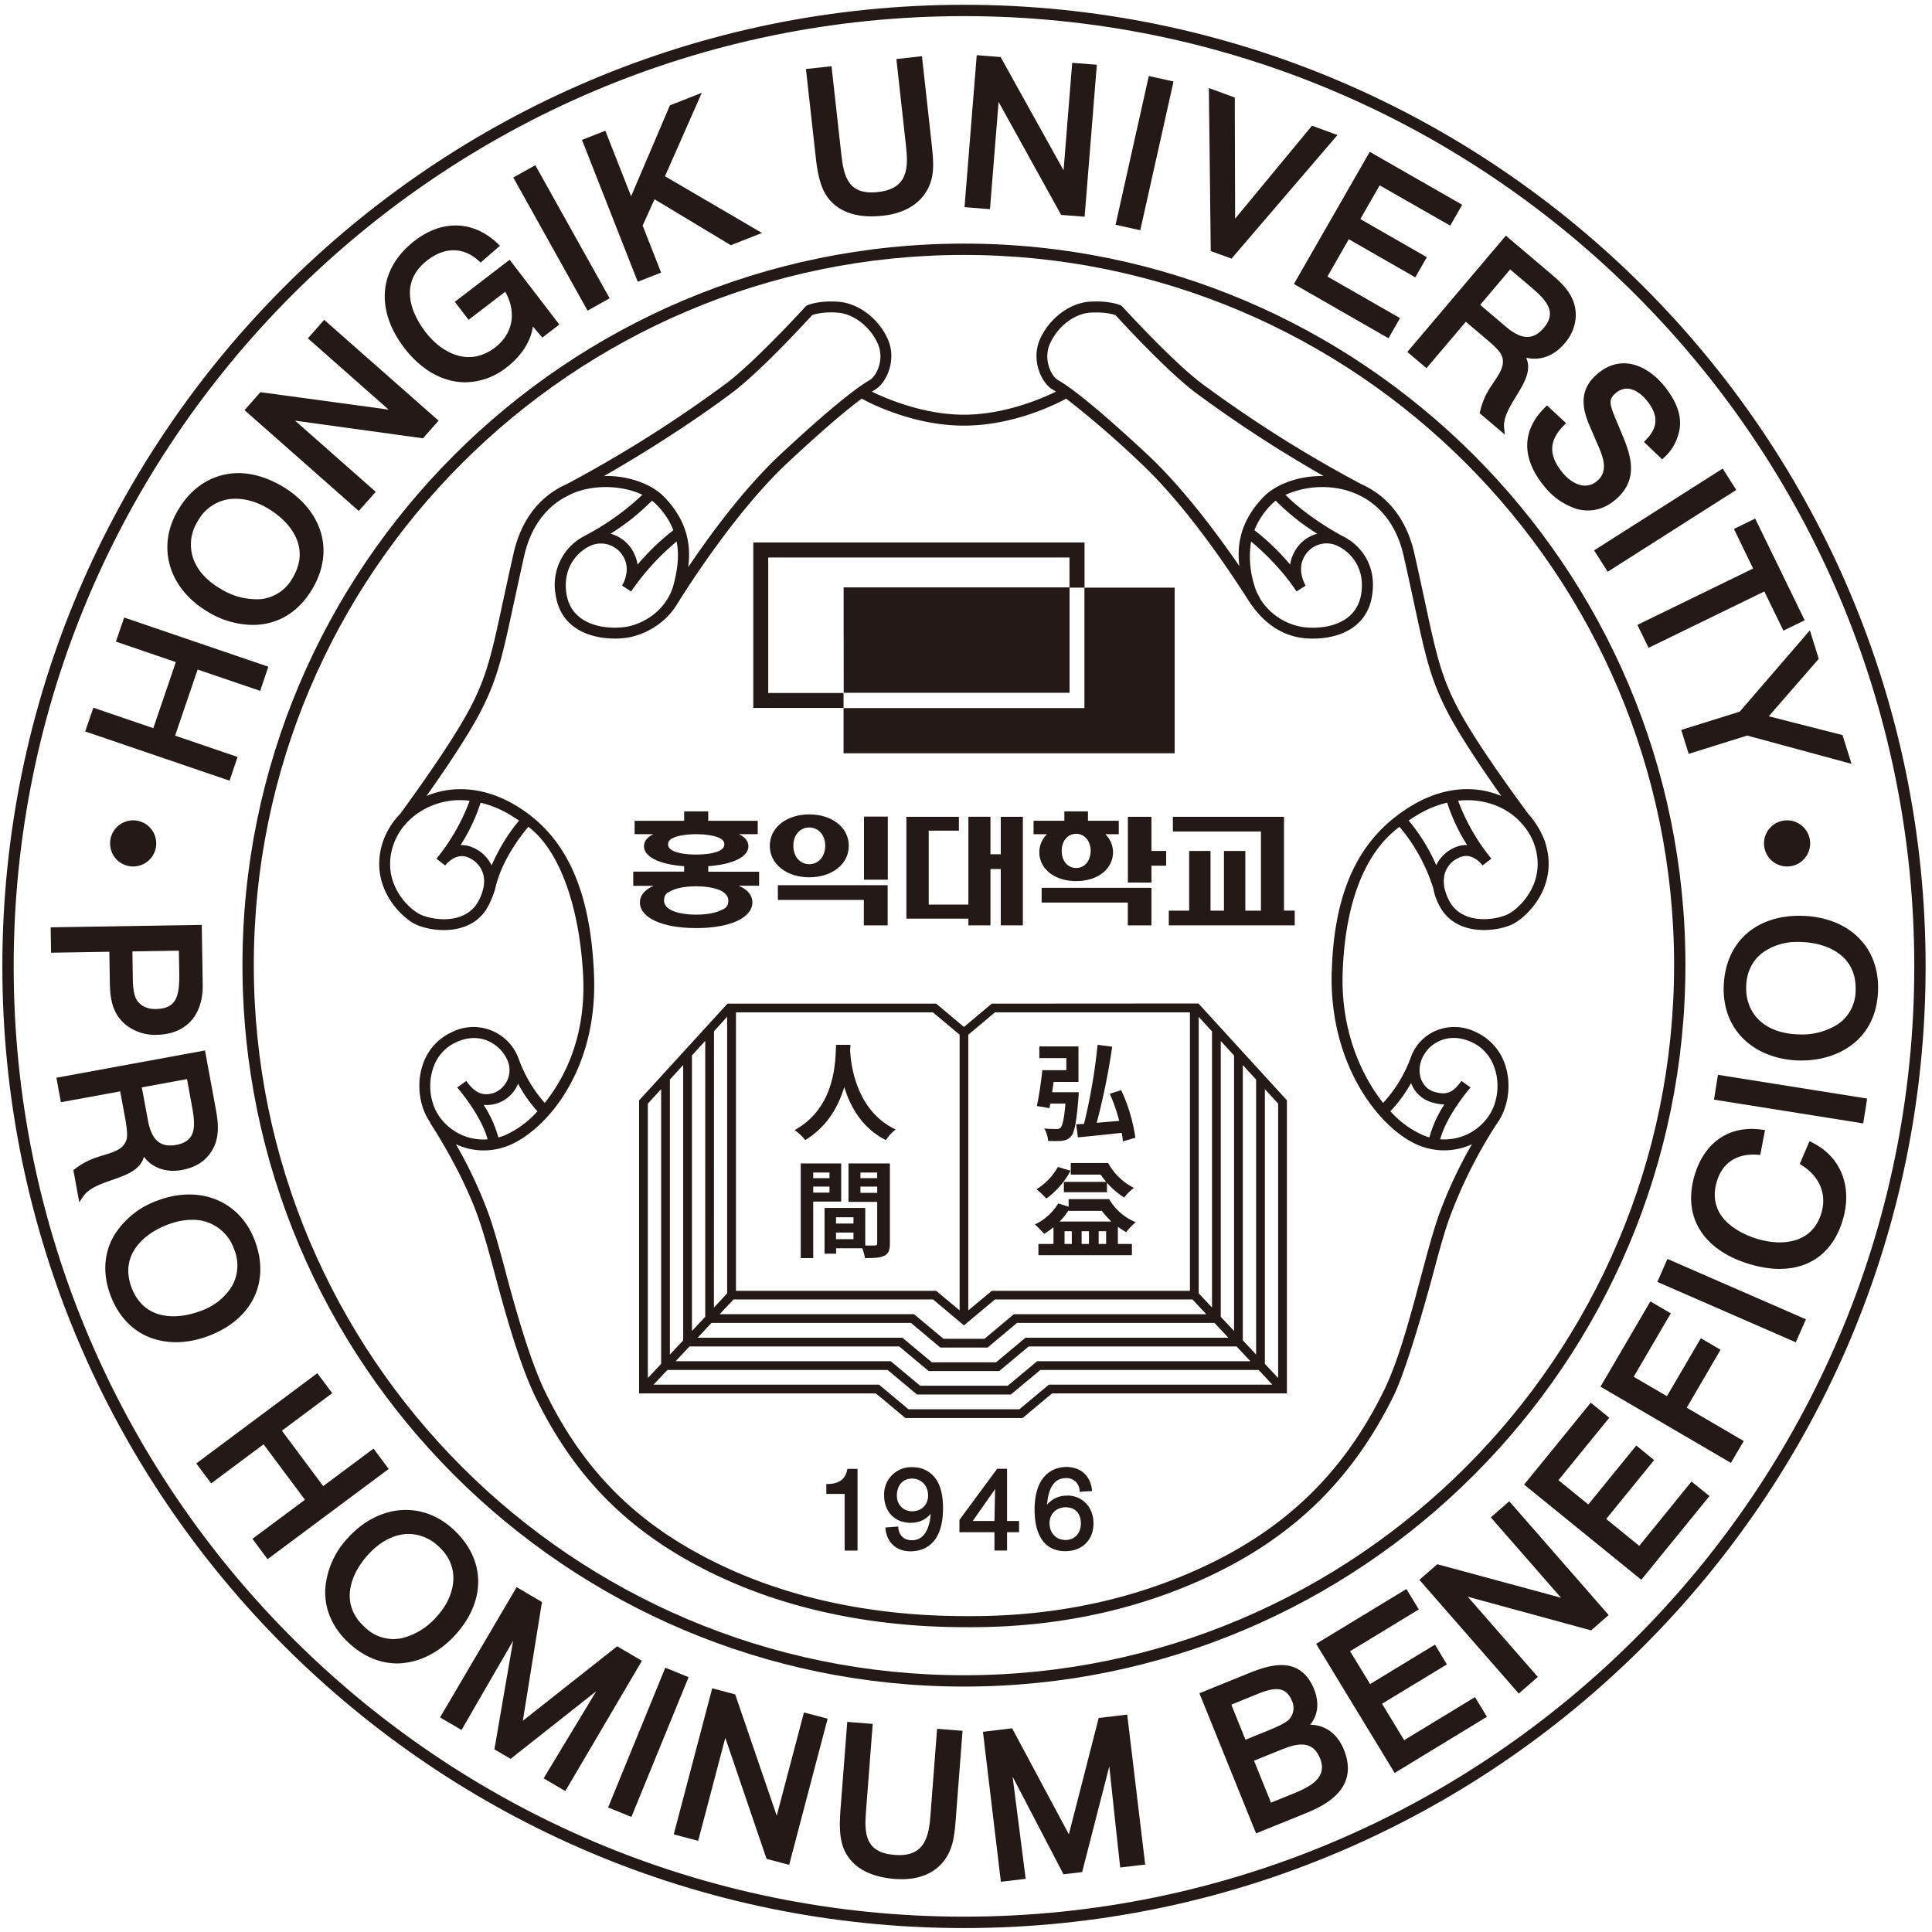 <svg xmlns="http://www.w3.org/2000/svg" xml:space="preserve" style="fill-rule:evenodd;clip-rule:evenodd;stroke-linejoin:round;stroke-miterlimit:2" viewBox="0 0 756 756"><path d="M0 0v5.92h-16.18V3.75h12.67V0z" style="fill:#231916;fill-rule:nonzero" transform="matrix(2.655 0 0 -2.655 347.34 362.1)"/><path d="M0 0v16h-3.26v-5.52h-1.52v5.53h-3.25V3.06h-5.85v10.9h4.45V16h-7.74V.99h9.14V0h3.25v8.3h1.52V0z" style="fill:#231916;fill-rule:nonzero" transform="matrix(2.655 0 0 -2.655 400.26 362.1)"/><path d="M0 0c1.3 0 2.35-1.07 2.35-2.68S1.36-5.41 0-5.41s-2.35 1.1-2.35 2.73S-1.32 0 0 0m0-7.34c3.26 0 5.82 1.87 5.82 4.64S3.26 1.93 0 1.93c-3.28 0-5.82-1.87-5.82-4.63S-3.28-7.34 0-7.34" style="fill:#231916;fill-rule:nonzero" transform="matrix(2.655 0 0 -2.655 316.68 323.8)"/><path d="M0 0v5.53h-16.18V3.36h12.7V0z" style="fill:#231916;fill-rule:nonzero" transform="matrix(2.655 0 0 -2.655 450.56 362.1)"/><path d="M0 0c1.18 0 2.13-.99 2.13-2.5C2.13-4 1.24-5.04 0-5.04s-2.13 1.02-2.13 2.52C-2.13-.99-1.2 0 0 0m0-6.97c3.24 0 5.43 1.84 5.43 4.25C5.43-1.7 5-.77 4.3-.06h1.98v1.98H1.74V3.3h-3.48V1.92h-4.54V-.06h1.98a3.7 3.7 0 0 1-1.13-2.66c0-2.41 2.2-4.25 5.43-4.25" style="fill:#231916;fill-rule:nonzero" transform="matrix(2.655 0 0 -2.655 421.11 326.27)"/><path d="M0 0h-16.38v-2.17H-3.4v-11.67h-2.3v8.8h-3.15v-8.8h-1.98v8.8h-3.15v-8.8h-3V-16H1.58v2.17H0z" style="fill:#231916;fill-rule:nonzero" transform="matrix(2.655 0 0 -2.655 502.44 319.61)"/><path d="M0 0h2.17v2.17H0V7.2h-3.47v-9.69H0z" style="fill:#231916;fill-rule:nonzero" transform="matrix(2.655 0 0 -2.655 450.56 338.74)"/><path d="M268.7 296.23h3.51v9.3h-3.51z" style="fill:#231916;fill-rule:nonzero" transform="matrix(2.655 0 0 -2.655 -375.32 1130.72)"/><path d="M0 0c.83.36 2.1.55 3.43.55S6.03.35 6.87 0q1.3-.58 1.3-1.54c0-.96-.41-1.16-1.3-1.54-.83-.35-2.1-.55-3.44-.55s-2.6.2-3.43.55q-1.32.57-1.3 1.54C-1.28-.57-.87-.38 0 0m.02 5.78q-.75.38-.73.95-.02.58.73.95c.75.35 2.05.55 3.41.55s2.67-.2 3.42-.55q.75-.37.73-.95.02-.57-.73-.95c-.75-.37-2.03-.55-3.42-.55s-2.66.18-3.41.55m-4.88-7.6c0-2.23 3.2-3.79 8.3-3.79 5.08 0 8.28 1.56 8.28 3.8 0 1.04-.7 1.87-2.01 2.44h3V2.7h-7.5v.81c3.79.28 5.92 1.44 5.92 2.94q0 1.1-1.38 1.78h2.76v1.97h-7.3v1.39H1.66V10.2h-7.3V8.23h2.76q-1.37-.67-1.38-1.78c0-1.5 2.13-2.66 5.92-2.94v-.8h-7.5V.62h3c-1.3-.57-2.02-1.4-2.02-2.45" style="fill:#231916;fill-rule:nonzero" transform="matrix(2.655 0 0 -2.655 263.3 348.27)"/><path d="m0 0 1.96-2.14v-40.7L0-40.75zm4.37-47.29h-29.9l-4.33-3.62h-9.47l-4.32 3.6-.02.02h-30.18l2.04 2.18h29.4l4.3-3.6.03-.03h6.96l4.34 3.63h29.1zM3.25-3.55 5.21-5.7V-46.3l-1.96 2.09zm4.37-47.2h-31.43l-4.34-3.62h-12.9l-4.32 3.6-.02.02h-31.7l2.03 2.17h30.93l4.3-3.6.03-.02h10.4l4.34 3.62H5.58zM6.5-7.1l1.96-2.14v-40.53l-1.96 2.1zm4.36-47.11h-32.95l-4.34-3.63h-16.34l-4.32 3.61-.02.02h-33.24l2.04 2.17h32.46l4.3-3.6.03-.02h13.84l4.34 3.62H8.83zM9.75-10.65l1.96-2.14v-40.44l-1.96 2.09zm-90.94-2.14 1.96 2.14v-40.49l-1.96-2.09zm3.25 3.55 1.96 2.15v-40.59l-1.96-2.09zm3.25 3.56 1.96 2.14V-44.2l-1.96-2.1zm3.25 3.55L-69.5.02v-40.77l-1.95-2.1zm2.88-39.52h29.4l4.51-3.78.05-.04 4.57 3.82H-.92l2.04-2.18h-28.37l-4.33-3.62h-6.03l-4.32 3.6-.02.03H-70.6zM-68.2.66h29.03l3.93-3.29v-40.63l-3.44 2.87-.02.01h-29.5zm34.24-3.29 3.93 3.29h28.74v-41.04h-29.2l-3.47-2.88zm3.46 4.58-4.1-3.44-4.07 3.42-.02.02h-30.76l-13-14.23-.03-.02V-55.5h34.9l4.32-3.6.02-.03h17.28l4.34 3.63H13v43.2L-.04 1.97z" style="fill:#231916;fill-rule:nonzero" transform="matrix(2.655 0 0 -2.655 469.06 397.9)"/><path d="M0 0h-11.1v19.97H33.3v-4.44h2.22v6.66h-48.82V-2.2H0z" style="fill:#231916;fill-rule:nonzero" transform="matrix(2.655 0 0 -2.655 330.08 271.18)"/><path d="M265.71 323.78H299v15.53H265.7z" style="fill:#231916;fill-rule:nonzero" transform="matrix(2.655 0 0 -2.655 -375.32 1130.72)"/><path d="M0 0h-35.5v-6.66H13.3v24.41H0z" style="fill:#231916;fill-rule:nonzero" transform="matrix(2.655 0 0 -2.655 424.34 277.07)"/><path d="M0 0c-1.87-.85-6.61-1.52-8.52 1.99A8 8 0 0 0-9.26 4c-.14.85-.08 1.7.16 2.32A3.8 3.8 0 0 0-6.82 8.5q.4.14.8.14c1.28 0 2.27-1.24 2.31-1.3l.09-.1 1.29 1-.1.12a30 30 0 0 0-4.8 8.42q2.82.3 5.35-.63a10 10 0 0 0 3.7-2.38s.37-.39.71-.8a9 9 0 0 0 1.52-2.79C5.85 4.63 1.72.78 0 0m-10.45 7.26a27 27 0 0 1-4.07 6.6q.67.45 1.36.86a15 15 0 0 0 4.32 1.77 27 27 0 0 1 2.94-6.25 4 4 0 0 1-1.44-.21 5.4 5.4 0 0 1-3.12-2.77m-15.4-15.63c-.42-14.02 7.3-23.45 12.92-25.68a9.8 9.8 0 0 1 7.75.2 66 66 0 0 1-4.98-10.72c-.86-2.55-1.63-5.41-2.44-8.45l-.23-.85c-1.42-5.33-3.19-11.95-5.33-16.3-5.95-12.1-14.5-20.39-26.93-26.11-10.26-4.73-21.66-7.12-33.88-7.12-5.1 0-20.6 0-36.05 7.12-12.52 5.77-20.74 13.7-26.65 25.72-2.22 4.5-4.28 11.72-5.83 17.5l-.01.07c-.81 3.02-1.58 5.88-2.44 8.42a66 66 0 0 1-4.98 10.72 9.7 9.7 0 0 1 7.75-.2c5.22 2.07 13.25 10.77 12.6 25.34-.54 12.55-4.22 20.44-11.56 24.81-4.18 2.5-8.68 3.05-12.66 1.56l-.46-.18c2.6 3.68 5.97 8.63 7.84 12.19 2.6 4.95 3.35 8.42 4.98 16.02l.02.06c.44 2.05.94 4.38 1.56 7.13.9 3.98 2.98 6.96 6.02 8.64v-.01l.87.45a12 12 0 0 0 1.56.57c2.9.82 6.4.56 8.97-.66a38 38 0 0 0-8.52-6.06 8.1 8.1 0 0 1-4.25-8.8c.93-5.87 6.93-6.68 10.33-6.23 2.24.29 5.54 1.74 7.47 4.84.08.13 8.06 13.23 16.4 21 4.7 4.38 8.36 7.55 10.89 9.42 1.04-.58 7.5-3.98 15.07-3.98 7.55 0 14.02 3.4 15.06 3.98a140 140 0 0 0 10.89-9.41c6.46-6.02 12.66-15.13 15.78-20.02 2.14-3.45 4.87-5.4 8.1-5.84 3.4-.44 9.4.37 10.32 6.24.72 4.54-1.74 7.48-4.28 8.73-.05.03-4.98 2.59-8.48 6.12a13.4 13.4 0 0 0 8.96.67 15 15 0 0 0 1.56-.57c.24-.1.35-.17.49-.24l.04-.01c3.22-1.64 5.43-4.7 6.36-8.83a631 631 0 0 0 1.58-7.2c1.64-7.6 2.38-11.06 4.98-16.01 1.87-3.56 5.23-8.51 7.84-12.2l-.46.19c-3.98 1.5-8.47.94-12.66-1.56-7.74-4.6-11.51-12.39-11.87-24.47m11.69-16.46a4.6 4.6 0 0 1 2.9-2.8c.8-.24 1.44-.36 2-.36a17 17 0 0 1-2.2-4.85 8 8 0 0 0-.89.3 14 14 0 0 0-4.86 3.56c.69.7 1.9 2.1 3.05 4.15m1.46 3.2a5 5 0 0 0 2.71 2.99c1.01.46 2.66.8 4.77-.17A6.3 6.3 0 0 0-1.9-22.5c.73-2 .61-4.36-.31-6.32a7.9 7.9 0 0 0-7.66-4.3c.92 3.47 4.33 7.48 4.37 7.52l.1.11-1.33.97-.09-.11c-1.35-1.86-2.36-1.95-4-1.47-1.42.44-2.57 2.15-1.89 4.47m-145.23-7.19a8.4 8.4 0 0 0-.31 6.32 6.3 6.3 0 0 0 3.34 3.68q1.35.62 2.65.62 1.11 0 2.1-.45a5.5 5.5 0 0 0 2.92-3.08 3.6 3.6 0 0 0-2.11-4.56c-1.6-.5-2.75-.03-3.98 1.66l-.08.11-1.34-.97.1-.11c.15-.17 3.47-4.07 4.38-7.53a7.9 7.9 0 0 0-7.67 4.31m12.16 3.89a20 20 0 0 1 2.86-4.06 14 14 0 0 0-4.87-3.57 8 8 0 0 0-.89-.29 17 17 0 0 1-2.17 4.8 5 5 0 0 1 1.97.22 5 5 0 0 1 3.1 2.9m-3.9 32.18a5.4 5.4 0 0 1-3.12 2.77q-.64.22-1.3.22h-.14a27 27 0 0 1 2.94 6.24 15 15 0 0 0 4.32-1.77l1.36-.86c-.94-1.09-2.6-3.3-4.06-6.6m-1.17-3.12-.05-.24a7 7 0 0 0-.72-1.91c-1.9-3.51-6.65-2.84-8.52-1.99-1.71.78-5.86 4.63-4.05 10.18a9 9 0 0 0 1.52 2.8c.25.3.58.68.68.76l.03.03a10.5 10.5 0 0 0 3.7 2.38 11 11 0 0 0 5.35.63 30 30 0 0 0-4.8-8.42l-.1-.12 1.3-1 .08.11c.02.02 1.38 1.75 3.11 1.15a3.8 3.8 0 0 0 2.28-2.17q.39-.98.19-2.19m18.7 52a33 33 0 0 1 6.1 4.87q.32-.23.56-.48a11 11 0 0 0 2.6-3.87 35 35 0 0 1-5.28-5.08 5 5 0 0 1-.5 1.63 5.4 5.4 0 0 1-3.48 2.93m2.03-3.64c.91-1.87-.21-3.8-.26-3.89l-.07-.12 1.34-.86.08.12a36 36 0 0 0 6.62 7.24c.47-2.37 0-4.63-.45-6.36-1-3.77-4.47-5.89-7.26-6.25-2.81-.37-7.78.24-8.52 4.88-.72 4.56 2.49 6.9 4.17 7.33h.02a3.8 3.8 0 0 0 4.33-2.1m16.03 24.54c4.15 3.15 10.8 10.38 11.66 11.33.45.16 1.66.5 3.7.37 2.37-.16 4.82-2.03 5.96-4.56 1-2.21-.06-4.7-1.19-5.39-.97-.58-3.9-2.34-13.17-10.97-5.2-4.85-10.2-11.6-13.57-16.6.36 2.73.18 6.58-3.64 10.45-1.36 1.38-4.39 2.99-8.46 2.99h-.3c7.9 4.5 14.98 9.33 19.01 12.38m82.61-23.82a5 5 0 0 1-.5-1.63 34 34 0 0 1-5.27 5.08 11 11 0 0 0 2.59 3.87q.25.25.55.48a33 33 0 0 1 6.12-4.87 5.4 5.4 0 0 1-3.49-2.93m1.71-4.6c-.01.02-1.17 2.03-.26 3.89a3.75 3.75 0 0 0 4.33 2.1c1.68-.43 4.91-2.77 4.19-7.33-.74-4.65-5.7-5.26-8.52-4.9a9.1 9.1 0 0 0-6.3 4.06l-.52.98a8 8 0 0 0-.44 1.22 14 14 0 0 0-.45 6.36c.96-.8 4.12-3.51 6.62-7.24l.08-.12 1.34.86zm-37.6 35.56c1.13 2.53 3.58 4.4 5.95 4.56l.88.02c1.55 0 2.5-.28 2.82-.4.86-.94 7.52-8.18 11.66-11.32a188 188 0 0 1 19.01-12.39c-3.92.08-7.2-1.4-8.76-2.98-3.78-3.83-3.98-7.6-3.66-10.29-3.4 4.94-8.39 11.62-13.55 16.44-9.26 8.63-12.2 10.4-13.17 10.97-1.13.68-2.18 3.18-1.19 5.39M5.6 10.68a13 13 0 0 1-2.52 4.2C-2 21.77-5.48 27-7.27 30.41c-2.5 4.76-3.23 8.16-4.83 15.61l-.04.19c-.44 2.02-.93 4.32-1.54 7.02-1.11 4.89-3.8 8.4-7.77 10.18a187 187 0 0 0-23.62 14.9c-4.35 3.29-11.62 11.27-11.7 11.35l-.12.1c-.16.07-1.67.75-4.62.57s-5.96-2.45-7.33-5.5c-1.37-3.06.17-6.45 1.83-7.44l.51-.32c-1.89-.93-7.49-3.4-13.56-3.4s-11.68 2.47-13.57 3.4l.51.32c1.66 1 3.2 4.38 1.83 7.43-1.37 3.06-4.38 5.32-7.33 5.5-2.93.2-4.46-.49-4.65-.58l-.07-.06-.02-.02c-.07-.08-7.4-8.1-11.7-11.35a187 187 0 0 0-23.6-14.9c-3.99-1.77-6.68-5.3-7.78-10.18-.63-2.78-1.15-5.2-1.57-7.14l-.02-.07c-1.6-7.45-2.33-10.85-4.83-15.61-2.55-4.86-8.06-12.52-10.3-15.58a11 11 0 0 1-2.56-4.16c-2.14-6.6 2.86-11.22 4.92-12.15 2.3-1.05 8.17-1.82 10.6 2.69.54.97 1 2.36 1.04 2.54.94 4.37 4.08 8.22 4.9 9.18 4.47-3.33 7.49-11.43 8.06-21.7.52-9.19-2.76-15.38-5.65-18.99a20 20 0 0 0-3.84 6.51 7.1 7.1 0 0 1-3.79 4.07 7.1 7.1 0 0 1-6.1-.17 8 8 0 0 1-4.18-4.6c-.87-2.4-.73-5.22.37-7.56q.3-.6.68-1.16l-.04-.03.22-.33c.05-.07 4.69-7.13 7.04-14.07.85-2.5 1.61-5.35 2.43-8.4 1.56-5.85 3.65-13.16 5.93-17.78 6.08-12.38 14.54-20.54 27.42-26.48 15.78-7.27 31.54-7.27 36.72-7.27 12.47 0 24.1 2.45 34.57 7.27 12.78 5.89 21.58 14.42 27.7 26.86 2.2 4.49 5.67 17.45 5.67 17.45.8 3 1.56 5.85 2.41 8.35a70 70 0 0 0 6.97 14.05q.62.89.93 1.54c1.1 2.34 1.24 5.16.37 7.56a8 8 0 0 1-4.18 4.6 7.1 7.1 0 0 1-6.1.17 6.7 6.7 0 0 1-3.58-3.95 20 20 0 0 0-4.05-6.63c-2 2.5-6.34 9.16-5.96 19.32.38 10.23 3.28 17.61 8.37 21.37a26 26 0 0 0 4.99-9.1q.22-1.28.94-2.62c2.44-4.5 8.3-3.73 10.6-2.7 2.07.94 7.08 5.56 4.93 12.16" style="fill:#231916;fill-rule:nonzero" transform="matrix(2.655 0 0 -2.655 589.76 357.87)"/><path d="M0 0c1.78.17 4.16.42 6.46.67q.12-.67.17-1.26l1.84.54a25 25 0 0 1-2.09 7.01L4.7 6.43a26 26 0 0 0 1.39-4l-3.32-.28a99 99 0 0 1 2.28 11.21l-2.15.28a84 84 0 0 0-2-11.65l-1.15-.07z" style="fill:#231916;fill-rule:nonzero" transform="matrix(2.655 0 0 -2.655 421.79 445.06)"/><path d="M0 0c-.17-1.73-.5-3.88-.8-5.28l1.86-.31.12.67h2.23c-.19-2.27-.44-3.27-.73-3.57-.19-.15-.33-.18-.6-.18a23 23 0 0 0-1.8.07c.33-.5.55-1.26.58-1.83.8-.02 1.6-.03 2.07.03.56.08.93.23 1.3.64.53.59.81 2.15 1.1 5.76.03.25.04.75.04.75H1.45l.22 1.52h3.66V3.5H-.44V1.78h3.98V0z" style="fill:#231916;fill-rule:nonzero" transform="matrix(2.655 0 0 -2.655 407.86 418.77)"/><path d="M0 0h6.35v1.4A12 12 0 0 1 8.88-.78 8 8 0 0 0 10.32.64a9 9 0 0 0-3.8 3.67h-5.5V2.6h4.4q.38-.55.82-1.07H0z" style="fill:#231916;fill-rule:nonzero" transform="matrix(2.655 0 0 -2.655 416.3 466.53)"/><path d="M0 0v-.1h4.9q.62-.81 1.4-1.57h-7.62Q-.56-.89 0 0m5.53-4.97h-1.1v1.87h1.1zM3-4.97H1.92v1.87H3zm-2.53 0H-.6v1.87H.47zM-3.6-3.49q.68.42 1.37.98v-2.46h-2.22v-1.66H9.33v1.66H7.26v2.53q.59-.44 1.23-.8c.3.45.98 1.14 1.41 1.47a8 8 0 0 0-3.92 3.4H0V.52L-1.53 1a8 8 0 0 0-3.44-3.1c.4-.33 1.08-1.05 1.37-1.39" style="fill:#231916;fill-rule:nonzero" transform="matrix(2.655 0 0 -2.655 418.15 473.56)"/><path d="M0 0c1.34.95 2.74 2.5 3.57 4.11l-1.87.55a9 9 0 0 0-3.15-3.29C-1.03 1.06-.3.36 0 0" style="fill:#231916;fill-rule:nonzero" transform="matrix(2.655 0 0 -2.655 409.43 469.01)"/><path d="m0 0 .05.89h-2.12c-.11-2.06.1-9.13-6.1-12.57.62-.44 1.22-1 1.55-1.48 3.29 2.01 4.92 5.02 5.76 7.82.88-2.87 2.62-6.07 6.14-7.82.3.5.85 1.14 1.43 1.57C.91-8.85.13-2.15 0 0" style="fill:#231916;fill-rule:nonzero" transform="matrix(2.655 0 0 -2.655 332.65 411.2)"/><path d="M268.18 251h2.47v-.92h-2.47zm0 2.07h2.47v-.83h-2.47zm-1.03-7.52h-2.57v.93h2.57zm0-2.3h-2.57v.97h2.57zm-.73 5.5h4.23v-6.08c0-.25-.09-.35-.37-.35a20 20 0 0 0-1.39 0v5.53h-6v-6.74h1.7v.8h3.85c.19-.49.36-1.06.4-1.45 1.35 0 2.25.04 2.86.35.62.3.82.85.82 1.84v11.76h-6.1z" style="fill:#231916;fill-rule:nonzero" transform="matrix(2.655 0 0 -2.655 -375.32 1130.72)"/><path d="M263.62 252.24h-2.4v.83h2.4zm0-2.13h-2.4v.89h2.4zm1.72 4.3h-5.96v-13.95h1.84v8.33h4.12z" style="fill:#231916;fill-rule:nonzero" transform="matrix(2.655 0 0 -2.655 -375.32 1130.72)"/><path d="M0 0c-57.71 0-104.67 46.96-104.67 104.67S-57.7 209.33 0 209.33s104.66-46.95 104.66-104.66S57.71 0 0 0m106.33 104.67C106.33 163.3 58.63 211 0 211s-106.34-47.7-106.34-106.33S-58.64-1.67 0-1.67s106.33 47.7 106.33 106.34" style="fill:#231916;fill-rule:nonzero" transform="matrix(2.655 0 0 -2.655 377.21 655.53)"/><path d="M0 0c-77.23 0-140.06 62.83-140.06 140.05S-77.23 280.11 0 280.11s140.06-62.83 140.06-140.06C140.06 62.83 77.23 0 0 0m0 281.78c-78.15 0-141.73-63.58-141.73-141.73S-78.15-1.68 0-1.68 141.73 61.9 141.73 140.05 78.15 281.78 0 281.78" style="fill:#231916;fill-rule:nonzero" transform="matrix(2.655 0 0 -2.655 377.21 750)"/><path d="m0 0-9.21 3.14 3.32 9.74 9.22-3.14 1.2 3.56-21.25 7.25-1.21-3.55 8.83-3.02-3.32-9.74-8.84 3.02-1.2-3.5L-1.18-3.5z" style="fill:#231916;fill-rule:nonzero" transform="matrix(2.655 0 0 -2.655 92.97 296.2)"/><path d="M0 0a6.3 6.3 0 0 0 4.54 3.24q.51.07 1.05.07c1.5 0 3.1-.46 4.62-1.34 3.53-2.06 6.4-5.81 3.85-10.2a6.1 6.1 0 0 0-4.72-3.25 10 10 0 0 0-5.93 1.5C1.35-8.8-.06-7.23-.67-5.46A6.4 6.4 0 0 0 0 0m1.62-13.43a13 13 0 0 1 6.47-1.85c3.34 0 6.62 1.54 8.86 5.4 1.64 2.81 2.02 5.77 1.1 8.54-.87 2.6-2.88 4.92-5.68 6.54C9.27 7 6.16 7.53 3.35 6.72.77 6-1.42 4.2-2.95 1.55c-3.16-5.42-1.28-11.58 4.57-14.97" style="fill:#231916;fill-rule:nonzero" transform="matrix(2.655 0 0 -2.655 77.36 203.96)"/><path d="m0 0-11.89 10.49 18.85-2.6 2.3 2.6L-7.6 25.35l-2.4-2.73 11.9-10.5-18.9 2.57-2.34-2.65L-2.5-2.82z" style="fill:#231916;fill-rule:nonzero" transform="matrix(2.655 0 0 -2.655 147.03 192.46)"/><path d="M0 0a9 9 0 0 1 2.03-.23 10 10 0 0 1 6.12 2.22c2.17 1.67 3.55 3.85 3.84 6l1.4-1.63 2.5 1.92-7.32 9.55-8.08-6.2 2.03-2.65 5.4 4.14c1.7-3.06 1.15-6.18-1.5-8.22C2.46 1.87-1.56 4.22-3.8 7.14c-1.46 1.91-2.27 3.84-2.33 5.58q-.1 2.98 2.62 5.07c2.56 1.96 5.3 1.91 7.52-.12l.28-.26 2.85 2.49-.34.32c-3.57 3.39-8.13 3.55-12.2.43-5.31-4.08-5.9-10.15-1.54-15.84C-4.98 2.26-2.58.59 0 0" style="fill:#231916;fill-rule:nonzero" transform="matrix(2.655 0 0 -2.655 176.68 148.98)"/><path d="m0 0-10.95 19.61-3.25-1.81L-3.25-1.82z" style="fill:#231916;fill-rule:nonzero" transform="matrix(2.655 0 0 -2.655 238.55 116.72)"/><path d="m0 0-2.72 6.93 1.75 3.88 11.24-6.77 4.6 1.8L.57 14.2 6 26.5l-4.7-1.85-5.72-13.4-3.8 9.66-3.44-1.35 8.22-20.91z" style="fill:#231916;fill-rule:nonzero" transform="matrix(2.655 0 0 -2.655 258.69 106.67)"/><path d="M0 0q2.11-2.48 6.22-2.49.81 0 1.7.1c3.79.42 6.32 2.32 7.14 5.34.4 1.46.24 3.32.06 4.94l-1.46 13.23-3.77-.42 1.42-12.83c.35-3.16.32-6.28-4.12-6.77C2.81.6 2.14 3.34 1.77 6.69L.33 19.64l-3.77-.41 1.39-12.5C-1.81 4.52-1.5 1.78 0 0" style="fill:#231916;fill-rule:nonzero" transform="matrix(2.655 0 0 -2.655 324.5 78.06)"/><path d="m0 0 9.22-16.65 3.46-.27 1.8 22.4-3.63.28-1.27-15.84L.3 6.61l-3.52.28-1.8-22.4 3.75-.3z" style="fill:#231916;fill-rule:nonzero" transform="matrix(2.655 0 0 -2.655 390.75 39.88)"/><path d="m0 0-3.64.81-4.9-21.92 3.64-.81z" style="fill:#231916;fill-rule:nonzero" transform="matrix(2.655 0 0 -2.655 459.2 31.9)"/><path d="m0 0 15.62 18.22-3.76 1.37L.53 5.89.48 23.74l-3.82 1.4.28-24.03z" style="fill:#231916;fill-rule:nonzero" transform="matrix(2.655 0 0 -2.655 481.9 101.2)"/><path d="m0 0 1.7 2.97L-9 9.1l3.15 5.5 9.8-5.62 1.7 2.97-9.8 5.62 2.85 4.97L9.1 16.6l1.76 3.08-13.62 7.8L-13.94 8z" style="fill:#231916;fill-rule:nonzero" transform="matrix(2.655 0 0 -2.655 543.32 132.37)"/><path d="m0 0 3.09-2.61C5.29-4.5 6.97-6.23 4.97-8.6c-1.56-1.84-3.28-1.8-5.58.15l-3.8 3.23zm-12.33-14.55 5.8 6.84 3.13-2.65c.48-.4 1.75-1.48 2.1-2.22.66-1.39-.18-2.64-1.07-3.97l-.42-.63a11 11 0 0 1-1.64-3.76l-.06-.25 3.7-3.14-.1 1.03c-.13 1.5.84 3.08 1.77 4.6 1.15 1.88 2.34 3.82 1.48 5.7 1.98-.5 4.07.22 5.6 2.03a6.5 6.5 0 0 1 1.7 3.84c.19 2.82-1.52 4.68-3.4 6.27L-.63 4.98l-14.52-17.14z" style="fill:#231916;fill-rule:nonzero" transform="matrix(2.655 0 0 -2.655 590.92 105.44)"/><path d="M0 0a2.7 2.7 0 0 0-2.63-.53c-.85.26-1.7.88-2.41 1.73-2.14 2.6-2.08 4.76.18 7.03l.31.3-2.82 2.62-.28-.28c-3.47-3.4-3.51-7.53-.12-11.64A10 10 0 0 1-3.01-4.1a6 6 0 0 1 1.68-.23q2.12 0 3.95 1.5c3.87 3.19 2.22 7.06.75 10.5l-.33.79C1.82 11.36 1.6 12 2.8 13q1.1.9 2.35.5c.74-.22 1.5-.79 2.16-1.59 1.76-2.13 1.73-3.98-.09-5.83l-.3-.31L9.6 3.21l.3.27a7 7 0 0 1 2.03 3.2c.79 2.33.09 4.77-2.13 7.47-2.2 2.66-6.02 4.71-9.62 1.75-2.36-1.94-2.76-4.3-1.3-7.67l1.1-2.57C.84 3.71 1.81 1.5 0 0" style="fill:#231916;fill-rule:nonzero" transform="matrix(2.655 0 0 -2.655 624.91 188.25)"/><path d="m0 0 18.95 12.06-2 3.15L-2 3.15z" style="fill:#231916;fill-rule:nonzero" transform="matrix(2.655 0 0 -2.655 629.09 223.73)"/><path d="m0 0-17.06-8.31 1.65-3.38L1.65-3.38l2.81-5.78L7.6-7.63.3 7.36l-3.13-1.53z" style="fill:#231916;fill-rule:nonzero" transform="matrix(2.655 0 0 -2.655 686.01 222.46)"/><path d="m0 0 1.1-3.53 8.62 2.7L25.1-5 23.77-.76 12.9 2.01l7.37 8.47-1.31 4.2L8.62 2.69z" style="fill:#231916;fill-rule:nonzero" transform="matrix(2.655 0 0 -2.655 657.87 285.62)"/><path d="m0 0 .05-3C.1-6.35-.11-8.55-3.38-8.6c-.83-.03-2 .18-2.76 1.22-.6.85-.64 2.54-.65 3.18l-.06 4.09zm-10.18-4.62c.04-2.3.28-4.88 2.74-6.59a7 7 0 0 1 4.05-1.2l.13.01c2.08.03 3.8.72 4.97 1.97 1.22 1.29 1.84 3.18 1.8 5.45L3.37 3.8l-22.27-.36.06-3.74 8.59.14z" style="fill:#231916;fill-rule:nonzero" transform="matrix(2.655 0 0 -2.655 70 372)"/><path d="m0 0 .72-3.94c.54-2.92.71-5.2-2.3-5.76-2.35-.42-3.64.69-4.18 3.62l-.9 4.86zm-6.35-11.45c1.2-1.62 3.26-2.38 5.57-1.95q2.38.43 3.7 1.87c1.93 2.05 1.79 4.55 1.35 6.95l-1.62 8.8L-19.25.2l.66-3.61 8.74 1.6.74-4c.11-.6.4-2.23.22-3.01-.37-1.47-1.8-1.9-3.32-2.37q-.36-.1-.71-.22a11 11 0 0 1-3.62-1.85l-.21-.16.87-4.73.58.85c.84 1.24 2.57 1.84 4.24 2.42 2.06.72 4.18 1.46 4.71 3.43" style="fill:#231916;fill-rule:nonzero" transform="matrix(2.655 0 0 -2.655 73.18 422.25)"/><path d="M0 0c-1.8 4.67 1.52 7.88 5.24 9.32q1.91.73 3.66.73a6.38 6.38 0 0 0 6.17-4.28 6.2 6.2 0 0 0-.3-5.51 8.7 8.7 0 0 0-4.5-3.6C6.5-4.8 1.82-4.7 0 0m18.1 7.1c-2.24 5.8-8.18 8.16-14.42 5.74a12.3 12.3 0 0 1-6.37-5.26c-1.46-2.62-1.6-5.67-.38-8.8C-1.91-4.23.15-6.36 2.86-7.36a11 11 0 0 1 3.65-.63c1.6 0 3.27.33 4.93.97C17.84-4.54 20.46 1 18.1 7.1" style="fill:#231916;fill-rule:nonzero" transform="matrix(2.655 0 0 -2.655 51.54 504)"/><path d="m0 0-7.42-5.53-6.09 8.17 7.42 5.53-2.2 2.94-17.84-13.3 2.2-2.94 7.72 5.76 6.1-8.17-7.74-5.76 2.23-3L2.23-3z" style="fill:#231916;fill-rule:nonzero" transform="matrix(2.655 0 0 -2.655 146.17 566.84)"/><path d="M0 0a6 6 0 0 0-5.54 1.64C-9.24 5-7.7 9.36-5.02 12.3c1.58 1.74 3.4 2.78 5.23 3q.37.05.73.05a6.5 6.5 0 0 0 4.41-1.82c3.46-3.14 2.39-7.44-.21-10.3A10 10 0 0 0 0 0m7.83.47c4.62 5.09 4.48 11.22-.36 15.62C2.87 20.27-3.5 19.72-8 14.77a12.3 12.3 0 0 1-3.34-7.56c-.13-3 1.1-5.78 3.6-8.04 2.1-1.9 4.5-2.9 7-2.9q.52 0 1.05.07C3-3.36 5.67-1.9 7.83.47" style="fill:#231916;fill-rule:nonzero" transform="matrix(2.655 0 0 -2.655 157.38 641)"/><path d="m0 0-13.9-10.98 2.82 17.5-3.73 2.2-11.29-19.2 3.17-1.86.21.37c.06.1 4.74 8.23 7.39 12.78l-2.76-16 2.39-1.4 12.62 9.97-7.53-12.47-.22-.37 3.19-1.88L3.65-2.14z" style="fill:#231916;fill-rule:nonzero" transform="matrix(2.655 0 0 -2.655 241.49 644.2)"/><path d="m0 0-8.43-20.6L-5-22 3.43-1.4z" style="fill:#231916;fill-rule:nonzero" transform="matrix(2.655 0 0 -2.655 260.34 652.57)"/><path d="m0 0-6.05 17.67-.07.21-3.39.9-5.67-21.53 3.6-.95 4 15.18L-1.5-6.36l3.33-.88L7.5 14.3l-3.49.92z" style="fill:#231916;fill-rule:nonzero" transform="matrix(2.655 0 0 -2.655 303.94 710.5)"/><path d="M0 0c-.1-1.4-.29-3-1.03-4.17q-1.2-1.9-4.23-1.66C-9.62-5.5-9.76-2.72-9.5.6l.99 12.88-3.75.3-.96-12.44c-.17-2.18-.38-4.9.76-6.93q1.9-3.36 7.27-3.79.49-.03.96-.03c3.28 0 5.74 1.37 6.97 3.92.67 1.35.86 3.19.98 4.8l1.01 13.15-3.75.3z" style="fill:#231916;fill-rule:nonzero" transform="matrix(2.655 0 0 -2.655 364.09 710.36)"/><path d="m0 0-4.4-17.15-8.36 15.63-4.3-.52 2.64-22.1 3.65.43-.05.43-1.87 14.63 7.5-14.39 2.75.33 4 15.58c.53-5.11 1.55-14.37 1.56-14.48l.05-.43 3.68.44L4.2.5z" style="fill:#231916;fill-rule:nonzero" transform="matrix(2.655 0 0 -2.655 429.93 672.25)"/><path d="m0 0-3.2-1.3-2.5 6.19 3.96 1.6c2.19.89 4.62 1.6 5.77-1.26S2.56 1.03 0 0m-9.05 13.15 3.99 1.62c.88.36 2.01.75 2.96.65.92-.1 1.55-.64 1.99-1.72a2.5 2.5 0 0 0-.36-2.66C-1 10.4-2.92 9.62-3.56 9.36l-3.4-1.38zM2.58 10.2c1.16 1.4 1.37 3.27.55 5.28q-1.34 3.27-4.4 3.49c-1.7.11-3.47-.5-4.98-1.1l-7.5-3.04L-5.4-5.82 1.57-3C4.1-1.97 10.01.42 7.54 6.52c-.95 2.34-2.72 3.63-4.96 3.67" style="fill:#231916;fill-rule:nonzero" transform="matrix(2.655 0 0 -2.655 505.84 701.95)"/><path d="m0 0-3.26 5.37 9.56 5.8-1.76 2.91-9.56-5.81-2.95 4.84 10.13 6.16-1.83 3.01-13.3-8.08L-1.4-4.83l13.6 8.28-1.76 2.9z" style="fill:#231916;fill-rule:nonzero" transform="matrix(2.655 0 0 -2.655 549.45 680.94)"/><path d="m0 0 10.35-11.84L-7.89-6.9l-2.64-2.3L4.12-25.96l2.81 2.45L-3.4-11.69l18.18-4.96 2.59 2.26L2.72 2.38z" style="fill:#231916;fill-rule:nonzero" transform="matrix(2.655 0 0 -2.655 583.36 593.77)"/><path d="m0 0-4.87 3.96 7.06 8.68-2.63 2.15-7.07-8.69-4.4 3.58 7.49 9.2-2.73 2.22-9.82-12.07L.3-5 10.35 7.34 7.7 9.48z" style="fill:#231916;fill-rule:nonzero" transform="matrix(2.655 0 0 -2.655 641.45 604.9)"/><path d="m0 0-2.9 1.7-5-8.54-4.9 2.86 5.47 9.35-3.01 1.76-7.35-12.57L1.53-16.67l1.89 3.22-8.4 4.91z" style="fill:#231916;fill-rule:nonzero" transform="matrix(2.655 0 0 -2.655 673.25 528.17)"/><path d="m0 0 20.4-8.9 1.49 3.39-20.41 8.9z" style="fill:#231916;fill-rule:nonzero" transform="matrix(2.655 0 0 -2.655 648.54 501.62)"/><path d="m0 0-.4.2-1.44-3.36.3-.2c2.63-1.63 3.71-4.25 2.9-7-1.32-4.5-5.71-4.95-9.38-3.87-1.85.54-7.73 2.75-6.05 8.48.82 2.77 2.97 4.18 6.03 3.95l.38-.02.7 3.65-.43.06c-4.79.7-8.5-1.82-9.96-6.74-.93-3.17-.57-6.08 1.04-8.4 1.47-2.13 3.95-3.76 7.16-4.7q2.32-.68 4.35-.68c4.57 0 7.93 2.54 9.31 7.25C5.95-6.47 4.22-2.12 0 0" style="fill:#231916;fill-rule:nonzero" transform="matrix(2.655 0 0 -2.655 709.14 447.07)"/><path d="m0 0 21.99-3.5.58 3.66L.58 3.66z" style="fill:#231916;fill-rule:nonzero" transform="matrix(2.655 0 0 -2.655 670.7 430.3)"/><path d="M0 0a6 6 0 0 0-2.55-5.06A9.8 9.8 0 0 0-8.41-6.6c-2.36.06-4.33.75-5.7 2S-16.18-1.6-16.13.45c.05 2.08.88 3.8 2.4 4.97a8.6 8.6 0 0 0 5.25 1.6h.28C-4.16 6.93.12 5.03 0 0m-8.27 10.88c-6.64 0-11.01-4.08-11.17-10.5-.08-3.16 1-5.88 3.13-7.85 2-1.84 4.83-2.9 7.98-2.98h.36c5.54 0 11.1 3.18 11.28 10.4.08 3.23-1 5.97-3.13 7.94-1.99 1.85-4.84 2.9-8.04 2.98z" style="fill:#231916;fill-rule:nonzero" transform="matrix(2.655 0 0 -2.655 726.11 387.23)"/><path d="M0 0q-.4-2.12-2.94-2.11h-.14v-1.46h2.7v-8.35h1.9V.12H.02z" style="fill:#231916;fill-rule:nonzero" transform="matrix(2.655 0 0 -2.655 331.52 575.1)"/><path d="M0 0c-1.3 0-2.24.97-2.24 2.3 0 1.53.88 2.52 2.24 2.52s2.36-1.05 2.36-2.5C2.36.96 1.39 0 0 0m2.83 5.51Q1.67 6.5.05 6.5a4 4 0 0 1-4.17-4.14C-4.12-.07-2.55-1.7-.2-1.7c1.2 0 2.23.47 2.94 1.32-.08-1.21-.5-3.89-2.76-3.89-1.17 0-1.9.69-2.02 1.88v.14l-1.89-.14.01-.15c.2-2.07 1.6-3.36 3.67-3.36 1.8 0 4.81.83 4.81 6.35 0 2.4-.56 4.05-1.73 5.06" style="fill:#231916;fill-rule:nonzero" transform="matrix(2.655 0 0 -2.655 356.9 591.37)"/><path d="M0 0h-3.2L.1 4.7zm1.86 7.69H.4L-5.16.16v-1.82H0v-2.7h1.86v2.7h1.77V0H1.86z" style="fill:#231916;fill-rule:nonzero" transform="matrix(2.655 0 0 -2.655 389.13 595.16)"/><path d="M0 0c-1.39 0-2.36 1.02-2.36 2.48 0 1.35 1 2.34 2.38 2.34 1.4 0 2.24-.9 2.24-2.41C2.26.99 1.33 0 0 0m.24 6.53A3.7 3.7 0 0 1-2.72 5.2q.3 3.91 2.79 3.92a1.9 1.9 0 0 0 2-1.87V7.1l1.85.12-.02.14C3.65 9.5 2.23 10.76.1 10.76c-1.1 0-4.66-.45-4.66-6.28 0-3.96 1.6-6.13 4.53-6.13 2.48 0 4.15 1.65 4.15 4.1 0 2.37-1.63 4.1-3.88 4.1" style="fill:#231916;fill-rule:nonzero" transform="matrix(2.655 0 0 -2.655 416.95 602.6)"/><path d="M0 0a3.4 3.4 0 1 1 6.8 0A3.4 3.4 0 0 1 0 0" style="fill:#231916;fill-rule:nonzero" transform="matrix(2.655 0 0 -2.655 43.08 330.03)"/><path d="M0 0a3.4 3.4 0 1 1-6.8 0A3.4 3.4 0 0 1 0 0" style="fill:#231916;fill-rule:nonzero" transform="matrix(2.655 0 0 -2.655 708.32 330.03)"/></svg>